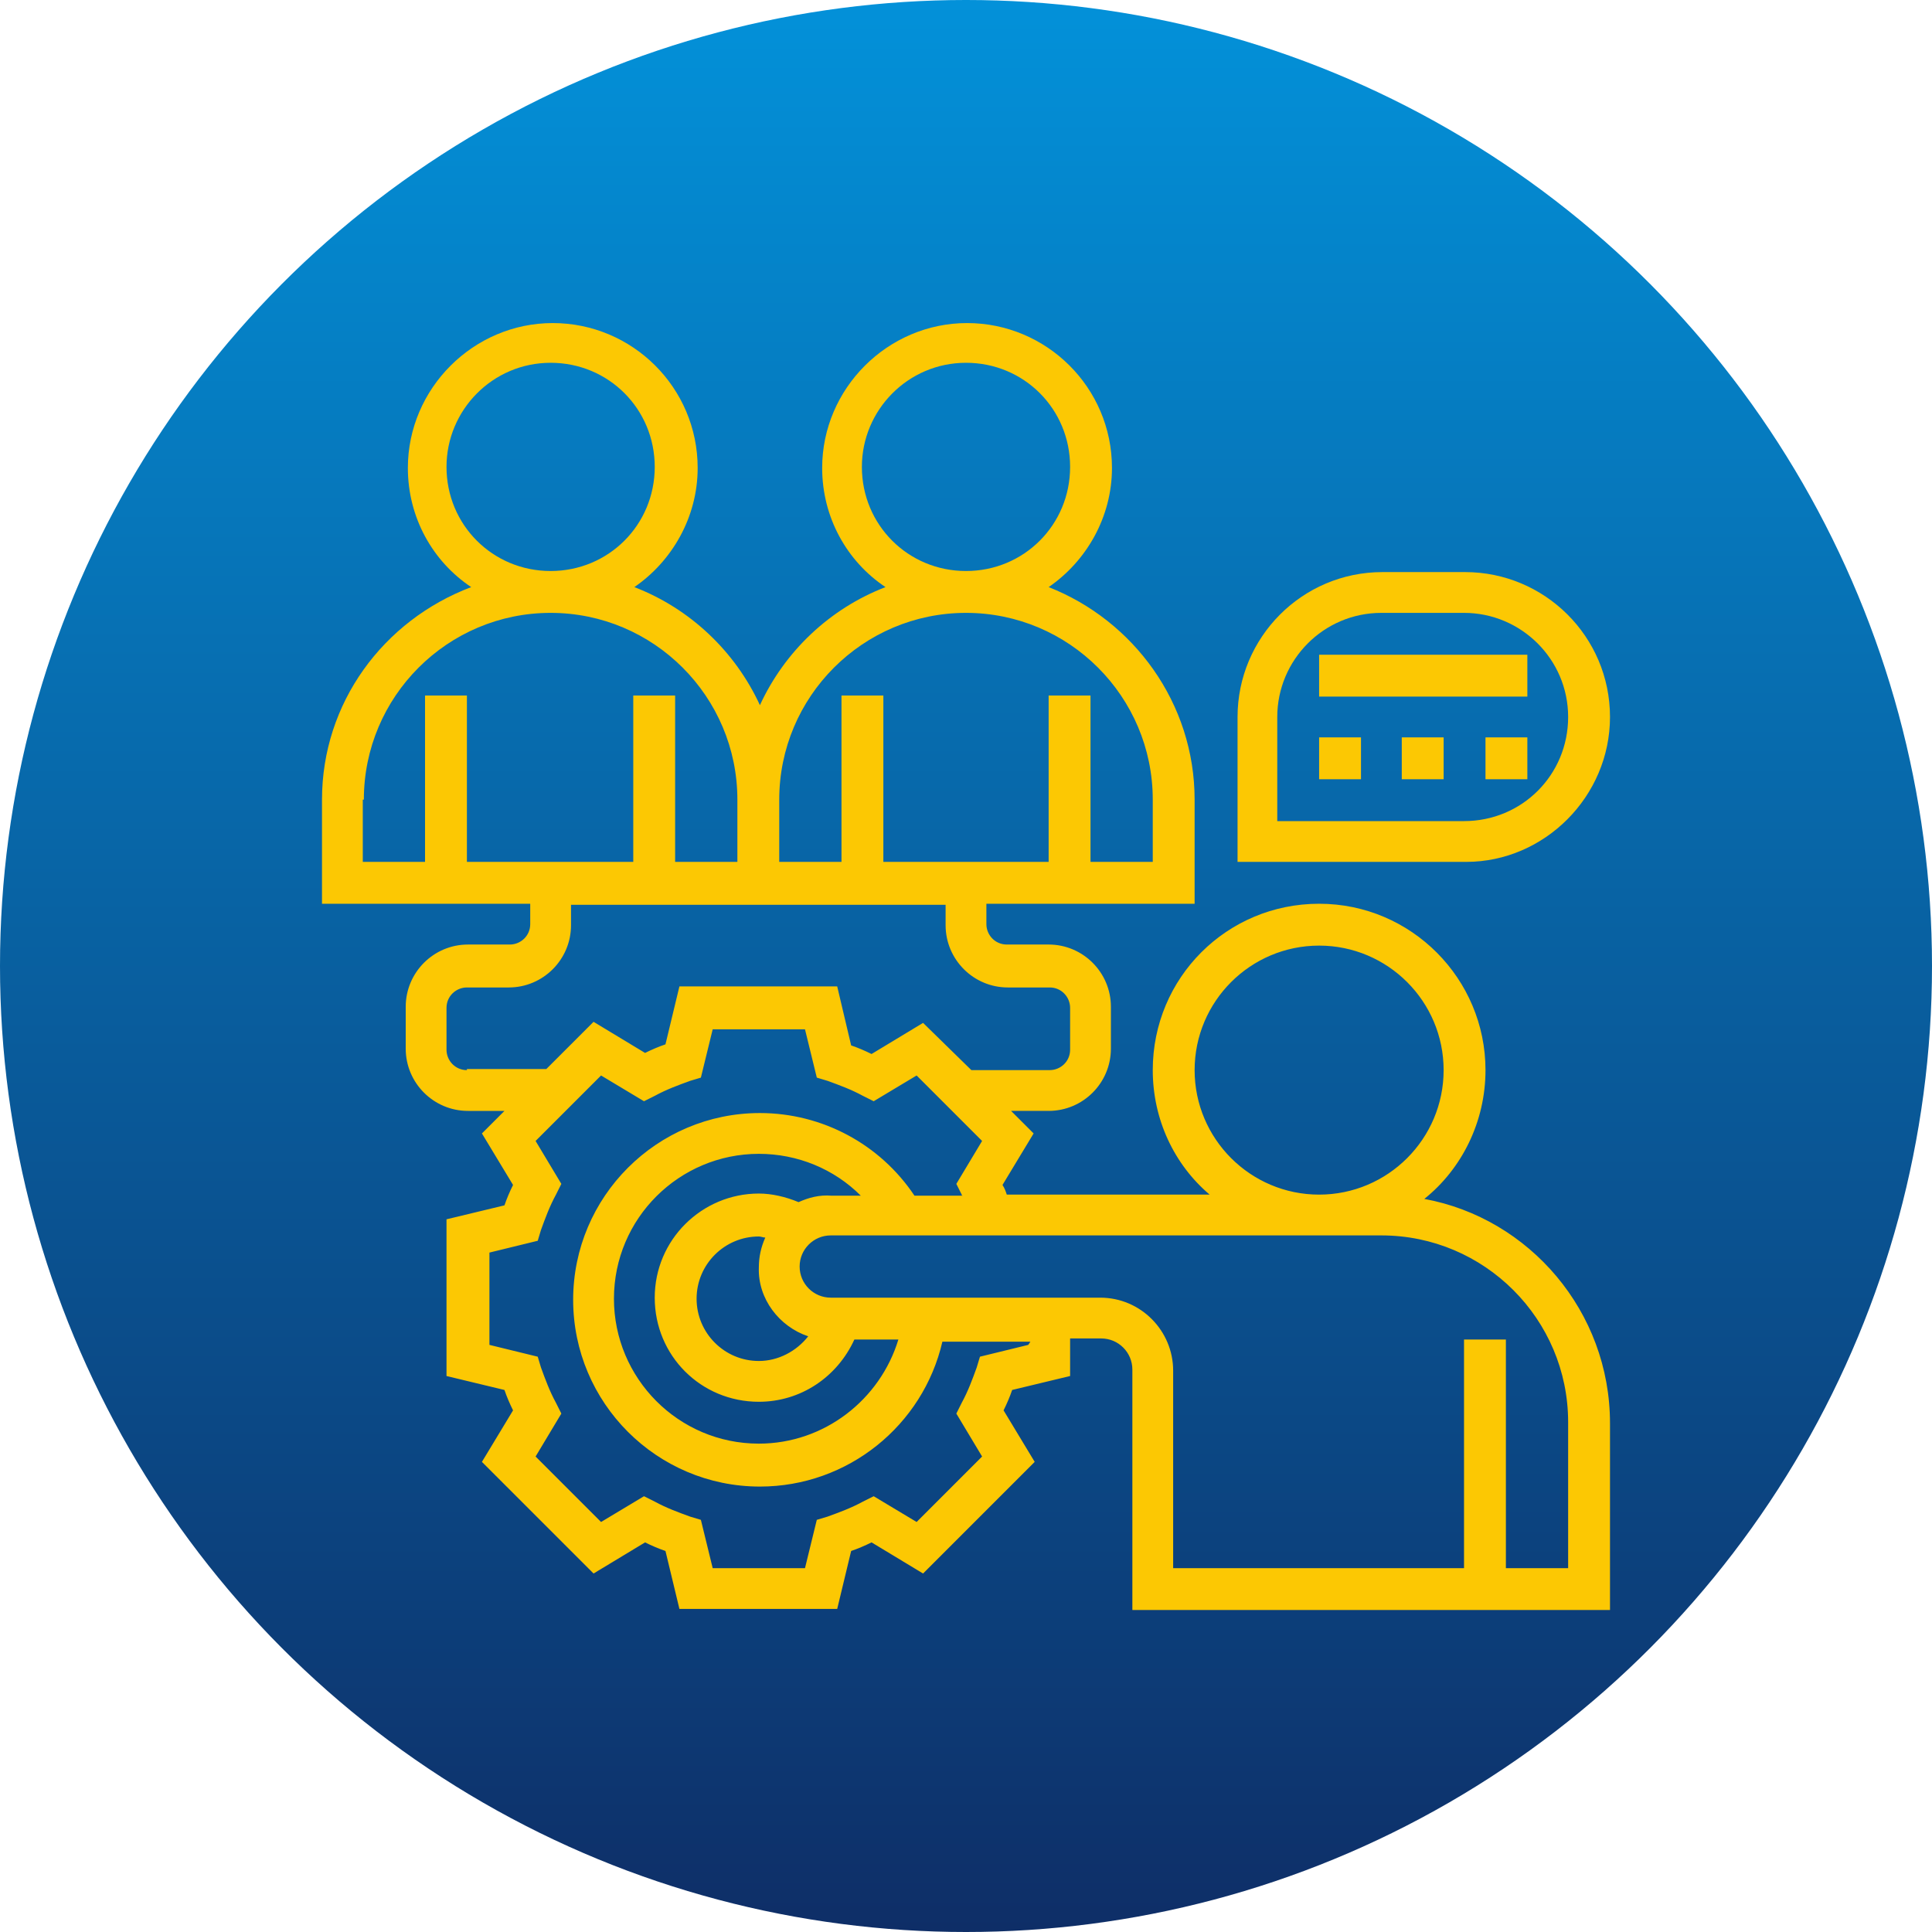 <?xml version="1.0" encoding="UTF-8"?> <!-- Generator: Adobe Illustrator 24.0.1, SVG Export Plug-In . SVG Version: 6.00 Build 0) --> <svg xmlns="http://www.w3.org/2000/svg" xmlns:xlink="http://www.w3.org/1999/xlink" id="Слой_2" x="0px" y="0px" viewBox="0 0 180 180" style="enable-background:new 0 0 180 180;" xml:space="preserve"> <style type="text/css"> .st0{fill:url(#SVGID_1_);} .st1{fill:#FCC803;} </style> <linearGradient id="SVGID_1_" gradientUnits="userSpaceOnUse" x1="90" y1="0" x2="90" y2="180"> <stop offset="0" style="stop-color:#0391D9"></stop> <stop offset="1" style="stop-color:#0E2E67"></stop> </linearGradient> <circle class="st0" cx="90" cy="90" r="90"></circle> <g> <path class="st1" d="M132.7,111.7c3.5-2.8,5.7-7.2,5.7-12c0-8.5-6.9-15.5-15.5-15.5s-15.5,6.9-15.5,15.5c0,4.6,2,8.8,5.3,11.6H93.8 c-0.1-0.3-0.2-0.6-0.4-0.9l2.9-4.8l-2.1-2.1h3.5c3.2,0,5.8-2.6,5.8-5.8v-3.9c0-3.2-2.6-5.8-5.8-5.8h-3.9c-1.1,0-1.9-0.9-1.9-1.9 v-1.9h19.4v-9.7c0-9-5.7-16.7-13.6-19.8c3.5-2.4,5.9-6.5,5.9-11.1c0-7.5-6.1-13.5-13.5-13.5s-13.5,6.1-13.5,13.5 c0,4.6,2.3,8.7,5.9,11.1c-5.2,2-9.4,6-11.7,11c-2.3-5-6.5-9-11.7-11c3.5-2.4,5.9-6.5,5.9-11.1c0-7.5-6.1-13.5-13.5-13.5 s-13.5,6.1-13.5,13.5c0,4.6,2.3,8.7,5.9,11.1C35.7,57.8,30,65.5,30,74.5v9.7h19.4v1.9c0,1.1-0.9,1.9-1.9,1.9h-3.9 c-3.2,0-5.8,2.6-5.8,5.8v3.9c0,3.2,2.6,5.8,5.8,5.8H47l-2.1,2.1l2.9,4.8c-0.3,0.6-0.6,1.3-0.8,1.9l-5.4,1.3v14.6l5.4,1.3 c0.2,0.6,0.5,1.3,0.8,1.9l-2.9,4.8l10.4,10.4l4.8-2.9c0.6,0.3,1.3,0.6,1.9,0.8l1.3,5.4H78l1.3-5.4c0.6-0.2,1.3-0.5,1.9-0.8l4.8,2.9 l10.4-10.4l-2.9-4.8c0.3-0.6,0.6-1.3,0.8-1.9l5.4-1.3v-3.5h2.9c1.6,0,2.9,1.3,2.9,2.9V150H150v-17.4 C150,122.2,142.5,113.5,132.7,111.7z M111.3,99.7c0-6.4,5.2-11.6,11.6-11.6c6.4,0,11.6,5.2,11.6,11.6c0,6.4-5.2,11.6-11.6,11.6 C116.5,111.3,111.3,106.1,111.3,99.7z M80.3,43.5c0-5.3,4.3-9.7,9.7-9.7s9.7,4.3,9.7,9.7s-4.3,9.7-9.7,9.7S80.3,48.9,80.3,43.5z M90,57.1c9.6,0,17.4,7.8,17.4,17.4v5.8h-5.8V64.8h-3.9v15.5H82.3V64.8h-3.9v15.5h-5.8v-5.8C72.6,64.9,80.4,57.1,90,57.1z M41.6,43.5c0-5.3,4.3-9.7,9.7-9.7s9.7,4.3,9.7,9.7s-4.3,9.7-9.7,9.7S41.6,48.9,41.6,43.5z M33.9,74.5c0-9.6,7.8-17.4,17.4-17.4 s17.4,7.8,17.4,17.4v5.8h-5.8V64.8H59v15.5H43.5V64.8h-3.9v15.5h-5.8V74.5z M43.5,99.7c-1.1,0-1.9-0.9-1.9-1.9v-3.9 c0-1.1,0.9-1.9,1.9-1.9h3.9c3.2,0,5.8-2.6,5.8-5.8v-1.9h15.5h3.9h15.5v1.9c0,3.2,2.6,5.8,5.8,5.8h3.9c1.1,0,1.9,0.9,1.9,1.9v3.9 c0,1.1-0.9,1.9-1.9,1.9h-7.3L86,95.3l-4.8,2.9c-0.6-0.3-1.3-0.6-1.9-0.8L78,91.9H63.3L62,97.3c-0.6,0.2-1.3,0.5-1.9,0.8l-4.8-2.9 l-4.4,4.4H43.5z M95.8,125.3l-4.5,1.1l-0.3,1c-0.4,1.1-0.8,2.2-1.4,3.3l-0.5,1l2.4,4l-6.1,6.1l-4-2.4l-1,0.5 c-1.1,0.6-2.2,1-3.3,1.4l-1,0.3l-1.1,4.5h-8.6l-1.1-4.5l-1-0.3c-1.1-0.4-2.2-0.8-3.3-1.4l-1-0.5l-4,2.4l-6.1-6.1l2.4-4l-0.5-1 c-0.6-1.1-1-2.2-1.4-3.3l-0.3-1l-4.5-1.1v-8.6l4.5-1.1l0.3-1c0.4-1.1,0.8-2.2,1.4-3.3l0.5-1l-2.4-4l6.1-6.1l4,2.4l1-0.5 c1.1-0.6,2.2-1,3.3-1.4l1-0.3l1.1-4.5h8.6l1.1,4.5l1,0.3c1.1,0.4,2.2,0.8,3.3,1.4l1,0.5l4-2.4l6.1,6.1l-2.4,4l0.5,1 c0,0,0,0.1,0.1,0.1h-4.5c-3.2-4.8-8.6-7.7-14.4-7.7c-9.6,0-17.4,7.8-17.4,17.4s7.8,17.4,17.4,17.4c8.2,0,15.2-5.7,17-13.5h8.2 L95.8,125.3z M75.3,124.5c-1.1,1.4-2.8,2.3-4.6,2.3c-3.2,0-5.8-2.6-5.8-5.8c0-3.2,2.6-5.8,5.8-5.8c0.2,0,0.4,0.1,0.6,0.1 c-0.4,0.9-0.6,1.8-0.6,2.8C70.6,121,72.6,123.6,75.3,124.5L75.3,124.5z M74.4,112c-1.2-0.5-2.5-0.8-3.7-0.8c-5.3,0-9.7,4.3-9.7,9.7 s4.3,9.7,9.7,9.7c3.9,0,7.3-2.3,8.9-5.8h4.1c-1.7,5.6-6.9,9.7-13,9.7c-7.5,0-13.5-6.1-13.5-13.5c0-7.5,6.1-13.5,13.5-13.5 c3.6,0,7,1.4,9.5,3.9h-2.7C76.3,111.3,75.3,111.6,74.4,112L74.4,112z M146.1,146.1h-5.8v-21.3h-3.9v21.3h-27.1v-18.4 c0-3.7-3-6.8-6.8-6.8H77.4c-1.6,0-2.9-1.3-2.9-2.9c0-1.6,1.3-2.9,2.9-2.9h51.3c9.6,0,17.4,7.8,17.4,17.4V146.1z"></path> <path class="st1" d="M150,66.8c0-7.5-6.1-13.5-13.5-13.5h-7.7c-7.5,0-13.5,6.1-13.5,13.5v13.5h21.3C143.9,80.3,150,74.2,150,66.8z M119,66.8c0-5.3,4.3-9.7,9.7-9.7h7.7c5.3,0,9.7,4.3,9.7,9.7s-4.3,9.7-9.7,9.7H119V66.8z"></path> <path class="st1" d="M122.9,68.7h3.9v3.9h-3.9V68.7z"></path> <path class="st1" d="M130.6,68.7h3.9v3.9h-3.9V68.7z"></path> <path class="st1" d="M138.4,68.7h3.9v3.9h-3.9V68.7z"></path> <path class="st1" d="M122.9,61h19.4v3.9h-19.4V61z"></path> </g> </svg> 